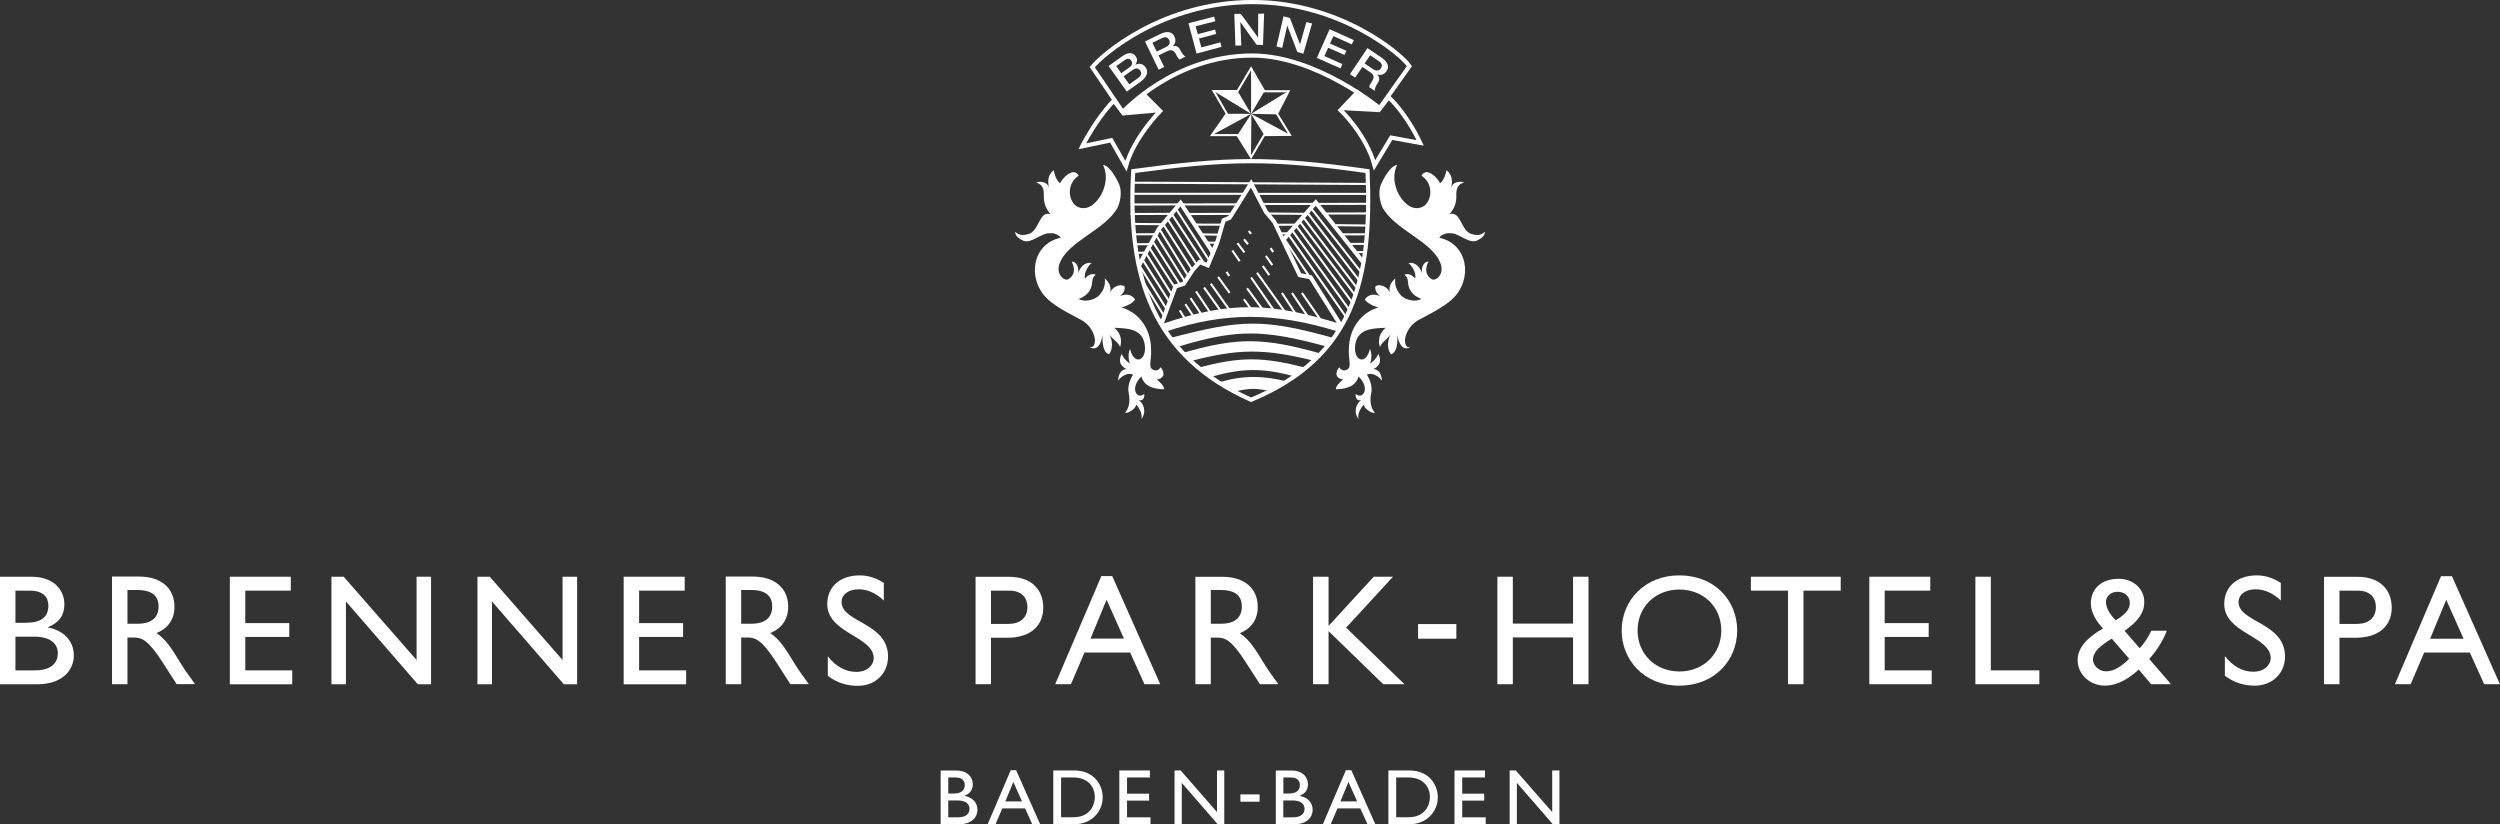 <?xml version="1.0" encoding="utf-8"?>
<!-- Generator: Adobe Illustrator 24.2.1, SVG Export Plug-In . SVG Version: 6.00 Build 0)  -->
<svg version="1.1" xmlns="http://www.w3.org/2000/svg" xmlns:xlink="http://www.w3.org/1999/xlink" x="0px" y="0px"
	 viewBox="0 0 314.23 103.6" style="enable-background:new 0 0 314.23 103.6;" xml:space="preserve">
<rect x="0" y="0" width="314.23" height="103.6" fill="#333333" stroke="none"/>
<style type="text/css">
	.st0{fill-rule:evenodd;clip-rule:evenodd;fill:#FFFFFF;}
	.st1{fill-rule:evenodd;clip-rule:evenodd;fill:none;stroke:#FFFFFF;stroke-width:0.526;stroke-miterlimit:3.864;}
	.st2{fill-rule:evenodd;clip-rule:evenodd;fill:none;stroke:#FFFFFF;stroke-width:0.263;stroke-miterlimit:3.864;}
	.st3{fill-rule:evenodd;clip-rule:evenodd;fill:none;stroke:#F28C00;stroke-width:0.263;stroke-miterlimit:3.864;}
	.st4{fill-rule:evenodd;clip-rule:evenodd;fill:none;stroke:#F28C00;stroke-width:1.045;stroke-miterlimit:3.864;}
</style>
<g id="BRN">
	<g>
		<path class="st0" d="M118.22,103.6h2.32c1.69,0,2.32-0.97,2.32-1.8c0-0.91-0.61-1.57-1.62-1.76v-0.02
			c0.7-0.29,1.03-0.74,1.03-1.45c0-0.85-0.62-1.72-2.08-1.72h-1.96V103.6z M119.19,97.72h0.89c0.89,0,1.18,0.44,1.18,0.94
			c0,0.72-0.47,1.08-1.43,1.08h-0.64V97.72z M119.19,100.61h1.17c1.02,0,1.5,0.44,1.5,1.05c0,0.5-0.31,1.07-1.45,1.07h-1.22V100.61z
			"/>
		<path class="st0" d="M127.72,96.81h-0.68l-2.9,6.79h0.99l0.85-1.99h2.87l0.9,1.99h0.99L127.72,96.81z M127.37,98.29l1.09,2.44
			h-2.1L127.37,98.29z"/>
		<path class="st0" d="M132.39,103.6h2.63c2.23,0,3.58-1.64,3.58-3.38c0-1.59-1.1-3.38-3.59-3.38h-2.62V103.6z M133.36,97.72h1.5
			c1.89,0,2.75,1.15,2.75,2.5c0,0.83-0.5,2.5-2.7,2.5h-1.54V97.72z"/>
		<polygon class="st0" points="144.53,96.84 140.69,96.84 140.69,103.6 144.61,103.6 144.61,102.73 141.66,102.73 141.66,100.63 
			144.43,100.63 144.43,99.76 141.66,99.76 141.66,97.72 144.53,97.72 		"/>
		<polygon class="st0" points="153.88,96.84 152.97,96.84 152.97,102.07 148.4,96.84 147.63,96.84 147.63,103.6 148.54,103.6 
			148.54,98.4 153.05,103.6 153.88,103.6 		"/>
		<rect x="155.91" y="99.85" class="st0" width="2.41" height="0.92"/>
		<path class="st0" d="M160.35,103.6h2.32c1.69,0,2.32-0.97,2.32-1.8c0-0.91-0.61-1.57-1.62-1.76v-0.02
			c0.7-0.29,1.03-0.74,1.03-1.45c0-0.85-0.62-1.72-2.08-1.72h-1.96V103.6z M161.31,97.72h0.89c0.89,0,1.18,0.44,1.18,0.94
			c0,0.72-0.46,1.08-1.43,1.08h-0.64V97.72z M161.31,100.61h1.17c1.02,0,1.49,0.44,1.49,1.05c0,0.5-0.31,1.07-1.45,1.07h-1.22
			V100.61z"/>
		<path class="st0" d="M169.85,96.81h-0.68l-2.9,6.79h0.99l0.85-1.99h2.87l0.9,1.99h0.99L169.85,96.81z M169.49,98.29l1.09,2.44
			h-2.1L169.49,98.29z"/>
		<path class="st0" d="M174.51,103.6h2.63c2.23,0,3.58-1.64,3.58-3.38c0-1.59-1.1-3.38-3.59-3.38h-2.62V103.6z M175.48,97.72h1.5
			c1.89,0,2.75,1.15,2.75,2.5c0,0.83-0.51,2.5-2.7,2.5h-1.54V97.72z"/>
		<polygon class="st0" points="186.65,96.84 182.82,96.84 182.82,103.6 186.74,103.6 186.74,102.73 183.79,102.73 183.79,100.63 
			186.55,100.63 186.55,99.76 183.79,99.76 183.79,97.72 186.65,97.72 		"/>
		<polygon class="st0" points="196.01,96.84 195.1,96.84 195.1,102.07 190.52,96.84 189.75,96.84 189.75,103.6 190.66,103.6 
			190.66,98.4 195.18,103.6 196.01,103.6 		"/>
	</g>
	<g>
		<path class="st1" d="M137.29,8.44l0.37,0.55l3.46,5.1c0,0,6.44-7.11,16.27-7.11c8.06,0,16.02,6.61,16.02,6.61l3.74-5.27
			c-0.88-1.4-8.66-8.06-19.69-8.06C146.16,0.26,138.57,6.85,137.29,8.44z"/>
		<path class="st1" d="M140,12.65c-0.61,0.63-1.18,1.34-1.69,2.04c-1.37,1.88-2.28,3.7-2.28,3.7l3.64-0.76l1.85,3.25
			c1.02-3.63,4.3-6.93,4.3-6.93l-1.9-1.91l-2.76,2.12L140,12.65z"/>
		<polygon class="st0" points="141.1,14.52 145.61,14.12 145.79,14.02 143.57,12.04 		"/>
		<path class="st1" d="M174.54,12.22c2.4,2.26,3.97,5.74,3.97,5.74l-3.64-0.66l-2.1,3.48c-1.06-3.9-4.27-6.94-4.27-6.94l2.11-2.23
			l2.76,2.12L174.54,12.22z"/>
		<polygon class="st0" points="173.42,14.1 168.58,13.84 168.75,13.59 170.97,11.61 		"/>
		<polygon class="st2" points="157.25,8.59 155.55,11.44 152.54,11.44 154.2,14.3 152.33,16.98 155.53,16.98 157.25,19.76 
			158.89,16.98 162.13,16.95 160.51,14.3 161.96,11.47 158.91,11.47 		"/>
		<polygon class="st0" points="158.88,11.56 157.25,8.78 157.25,14.31 		"/>
		<polygon class="st0" points="155.6,11.52 152.55,11.44 157.25,14.31 		"/>
		<polygon class="st0" points="154.16,14.3 152.33,16.99 157.25,14.31 		"/>
		<polygon class="st0" points="155.53,16.98 157.24,19.61 157.29,14.29 		"/>
		<polygon class="st0" points="158.93,17.01 162.16,16.95 157.25,14.31 		"/>
		<polygon class="st0" points="160.46,14.37 161.79,11.53 157.25,14.31 		"/>
		<path class="st0" d="M141.23,9.6l1.12-0.8c0.39-0.28,0.74-0.26,0.96,0.06c0.23,0.32,0.14,0.67-0.25,0.94l-1.12,0.8L141.23,9.6z
			 M141.63,11.51l1.67-1.19c0.94-0.67,1.06-1.34,0.7-1.85c-0.31-0.44-0.77-0.57-1.27-0.34l-0.01-0.01c0.24-0.36,0.26-0.73,0.03-1.05
			c-0.38-0.53-1-0.49-1.65-0.03l-1.76,1.26l0.46,0.64L141.63,11.51z M140.3,8.31l1.04-0.74c0.35-0.25,0.62-0.26,0.85,0.06
			c0.21,0.29,0.09,0.61-0.22,0.83l-1.04,0.74L140.3,8.31z"/>
		<path class="st0" d="M144.85,5.38l1.14-0.56c0.37-0.18,0.74-0.25,0.96,0.2c0.18,0.37,0.04,0.68-0.41,0.9l-1.15,0.56L144.85,5.38z
			 M145.63,8.76l0.7-0.34l-0.71-1.46l1.03-0.5c0.65-0.32,0.94-0.1,1.26,0.55c0.08,0.17,0.18,0.37,0.36,0.47l0.75-0.37
			c-0.22-0.07-0.47-0.41-0.67-0.83c-0.27-0.56-0.71-0.55-0.96-0.46l0-0.01c0.11-0.1,0.56-0.54,0.23-1.22
			c-0.29-0.6-0.92-0.74-1.79-0.31l-1.91,0.93L145.63,8.76z"/>
		<polygon class="st0" points="150.4,6.73 153.54,5.89 153.38,5.32 151,5.96 150.7,4.84 152.87,4.26 152.72,3.71 150.55,4.3 
			150.28,3.3 152.76,2.67 152.6,2.09 149.38,2.92 		"/>
		<polygon class="st0" points="155.28,5.73 156.02,5.72 155.9,2.79 155.92,2.79 157.94,5.62 158.75,5.66 158.89,1.71 158.15,1.72 
			158.13,4.78 158.05,4.61 155.96,1.74 155.14,1.75 		"/>
		<polygon class="st0" points="160.44,5.84 161.16,6.02 161.79,3.24 161.81,3.25 163.06,6.53 163.82,6.75 164.92,2.95 164.2,2.77 
			163.41,5.56 163.4,5.56 162.13,2.25 161.33,2.05 		"/>
		<polygon class="st0" points="165.52,7.28 168.49,8.6 168.73,8.06 166.47,7.05 166.94,6 169,6.91 169.23,6.39 167.17,5.48 
			167.59,4.54 169.92,5.58 170.16,5.04 167.12,3.67 		"/>
		<path class="st0" d="M172.22,6.95l1.05,0.71c0.34,0.23,0.58,0.52,0.3,0.93c-0.23,0.34-0.57,0.37-0.99,0.1l-1.06-0.72L172.22,6.95z
			 M169.68,9.32l0.65,0.44l0.91-1.35l0.95,0.64c0.6,0.4,0.56,0.76,0.15,1.36c-0.11,0.16-0.23,0.34-0.23,0.55l0.69,0.47
			c-0.05-0.23,0.12-0.62,0.38-1c0.35-0.52,0.12-0.89-0.08-1.06l0.01-0.01c0.14,0.04,0.74,0.22,1.17-0.41
			c0.37-0.55,0.18-1.16-0.63-1.71l-1.77-1.19L169.68,9.32z"/>
		<polyline class="st1" points="145.98,40.75 147.74,36 148.78,35.67 149.92,33.92 150.79,32.94 151.81,33.35 152.93,30.58 		"/>
		<path class="st2" d="M142.4,22.97c5.49,0,23.72,0.13,29.29,0.15"/>
		<line class="st2" x1="142.32" y1="24.36" x2="156.36" y2="24.36"/>
		<line class="st2" x1="158.17" y1="24.37" x2="171.93" y2="24.37"/>
		<line class="st2" x1="142.36" y1="25.7" x2="155.57" y2="25.69"/>
		<line class="st2" x1="158.71" y1="25.64" x2="172.1" y2="25.62"/>
		<line class="st2" x1="142.11" y1="26.9" x2="147.24" y2="26.88"/>
		<line class="st2" x1="149.26" y1="26.9" x2="154.84" y2="26.88"/>
		<line class="st2" x1="159.38" y1="26.84" x2="164.18" y2="26.88"/>
		<line class="st2" x1="166.7" y1="26.84" x2="171.83" y2="26.83"/>
		<line class="st2" x1="142.39" y1="28.15" x2="146.15" y2="28.18"/>
		<line class="st2" x1="150.29" y1="28.23" x2="153.69" y2="28.24"/>
		<line class="st2" x1="160.35" y1="28.25" x2="162.98" y2="28.24"/>
		<line class="st2" x1="167.89" y1="28.3" x2="171.94" y2="28.35"/>
		<line class="st2" x1="142.53" y1="29.45" x2="145.38" y2="29.44"/>
		<line class="st2" x1="151.12" y1="29.46" x2="153.37" y2="29.5"/>
		<line class="st2" x1="161" y1="29.33" x2="161.89" y2="29.33"/>
		<line class="st2" x1="168.71" y1="29.46" x2="171.56" y2="29.45"/>
		<line class="st2" x1="142.6" y1="30.7" x2="144.61" y2="30.69"/>
		<line class="st2" x1="169.74" y1="30.66" x2="171.72" y2="30.65"/>
		<line class="st2" x1="142.92" y1="31.78" x2="143.86" y2="31.76"/>
		<line class="st2" x1="170.49" y1="31.7" x2="171.42" y2="31.68"/>
		<line class="st2" x1="147.88" y1="26.34" x2="151.94" y2="32.66"/>
		<line class="st2" x1="146.6" y1="27.3" x2="150.37" y2="33.2"/>
		<line class="st2" x1="147.17" y1="26.74" x2="151.41" y2="33.2"/>
		<line class="st2" x1="146.19" y1="28.14" x2="149.78" y2="33.79"/>
		<line class="st2" x1="145.65" y1="28.67" x2="149.34" y2="34.66"/>
		<line class="st2" x1="145.31" y1="29.57" x2="148.94" y2="35.4"/>
		<line class="st2" x1="144.78" y1="30.2" x2="148.38" y2="35.87"/>
		<line class="st2" x1="144.36" y1="30.99" x2="147.73" y2="36.24"/>
		<line class="st2" x1="144.04" y1="31.82" x2="147.36" y2="37.14"/>
		<line class="st2" x1="143.56" y1="32.55" x2="147.08" y2="38.09"/>
		<line class="st2" x1="143.25" y1="33.42" x2="146.67" y2="38.93"/>
		<line class="st2" x1="143.71" y1="35.47" x2="146.37" y2="39.81"/>
		<line class="st2" x1="164.84" y1="26.24" x2="171.23" y2="34.41"/>
		<line class="st2" x1="164.4" y1="26.83" x2="170.78" y2="35.19"/>
		<line class="st2" x1="163.78" y1="27.27" x2="170.56" y2="36.21"/>
		<line class="st2" x1="163.35" y1="27.83" x2="170.38" y2="37.17"/>
		<line class="st2" x1="162.94" y1="28.42" x2="169.97" y2="38.03"/>
		<line class="st2" x1="162.4" y1="28.93" x2="169.67" y2="39.05"/>
		<line class="st2" x1="161.96" y1="29.49" x2="169.14" y2="39.77"/>
		<line class="st2" x1="161.47" y1="30.11" x2="164.59" y2="34.78"/>
		<line class="st2" x1="152.19" y1="35.66" x2="154.73" y2="39.23"/>
		<line class="st2" x1="151.34" y1="36.14" x2="153.58" y2="39.28"/>
		<line class="st2" x1="150.33" y1="36.63" x2="152.32" y2="39.59"/>
		<line class="st2" x1="149.64" y1="37.47" x2="151.18" y2="39.78"/>
		<line class="st2" x1="148.99" y1="38.23" x2="150.08" y2="39.87"/>
		<line class="st2" x1="148.29" y1="39.01" x2="149.07" y2="40.29"/>
		<line class="st2" x1="153.1" y1="34.81" x2="154.56" y2="36.82"/>
		<line class="st2" x1="154.89" y1="31.48" x2="155.82" y2="32.83"/>
		<line class="st2" x1="154.16" y1="34.17" x2="154.51" y2="34.69"/>
		<path class="st3" d="M158.34,26.49"/>
		<line class="st2" x1="155.53" y1="30.56" x2="156.42" y2="31.73"/>
		<line class="st2" x1="156.36" y1="30.07" x2="156.86" y2="30.7"/>
		<line class="st2" x1="156.95" y1="29.03" x2="157.25" y2="29.39"/>
		<line class="st2" x1="158" y1="34.28" x2="161.72" y2="39.5"/>
		<line class="st2" x1="157.25" y1="34.87" x2="160.3" y2="39.28"/>
		<line class="st2" x1="156.75" y1="36.24" x2="158.89" y2="39.17"/>
		<line class="st2" x1="156.35" y1="37.61" x2="157.52" y2="39.23"/>
		<line class="st2" x1="161.13" y1="36.82" x2="163.03" y2="39.71"/>
		<line class="st2" x1="162.39" y1="36.82" x2="164.56" y2="40.04"/>
		<line class="st2" x1="163.64" y1="36.82" x2="166.1" y2="40.37"/>
		<line class="st2" x1="158.72" y1="33.43" x2="159.54" y2="34.58"/>
		<line class="st2" x1="159.11" y1="32.17" x2="159.92" y2="33.32"/>
		<line class="st2" x1="159.7" y1="31.18" x2="160.03" y2="31.68"/>
		<path class="st4" d="M167.07,43.1"/>
		<path class="st0" d="M148.66,44.36c6.89-1.98,10.07-1.97,17.39,0.09c0.02,0-0.93,0.89-0.93,0.89c-6.33-1.58-9.51-1.49-15.43,0.03
			L148.66,44.36z"/>
		<path class="st0" d="M147.21,42.45c8.95-2.34,11.61-2.39,20.37,0.02c0.02,0-0.91,1.07-0.91,1.07c-7.82-2.13-11.18-2.2-18.48,0
			L147.21,42.45z"/>
		<path class="st0" d="M150.46,46.26c5.51-1.48,8.23-1.44,13.9,0.02c0.02,0-1.38,1.11-1.38,1.11c-4.31-1.23-7.08-1.12-11.01,0.06
			L150.46,46.26z"/>
		<line class="st2" x1="151.69" y1="30.5" x2="152.99" y2="30.5"/>
		<polyline class="st1" points="143.09,33.49 145.65,28.79 148.39,25.51 152.44,31.73 153.04,30.32 153.8,27.69 154.56,27.36 
			157.25,23.05 159.1,26.6 160.19,27.91 163.36,34.58 164.73,34.85 168.5,40.86 		"/>
		<polyline class="st1" points="161.34,30.1 165.38,25.45 171.28,32.88 		"/>
		<path class="st1" d="M142.44,21.51c11.76-1.59,17.15-1.75,29.45,0c0.57,13.54-1.66,23.33-14.64,28.74
			C145.06,44.84,141.66,35.05,142.44,21.51z"/>
		<path class="st0" d="M146.05,40.73c8.74-3,13.99-2.67,22.74,0.09c0.02,0-0.65,0.85-0.65,0.85c-7.82-2.44-14.19-2.47-21.59,0
			L146.05,40.73z"/>
		<path class="st0" d="M153.16,48.1c2.93-0.98,5.83-0.88,8.68-0.13c0.02,0-2.01,1.26-2.01,1.26c-1.94-0.48-2.67-0.46-4.72,0
			L153.16,48.1z"/>
		<path class="st0" d="M133.31,29.88c-0.05-0.22-0.74-0.65-1.34-0.56c-1.02-0.09-2.29,1.29-3.29,0.96
			c-0.35-0.15-1.11-0.53-1.08-1.15c0.44,0.37,0.8,0.58,1.84,0.23c1.21-0.56,1.21-2.88,2.61-2.44c-0.15-0.17-0.83-0.92-0.85-2.06
			c-0.03-0.52,0.19-1.58-0.97-1.92c0.25-0.14,1.43-0.26,1.63,0.74c-0.21-0.96-0.14-1.74,0.59-2.29c-0.02,0,0.16,1.14,0.79,1.65
			c0.32-0.7,1.68-2.11,2.35-0.96c-1.43,0.91-1.44,2.91-0.35,3.8c1.25,0.78,2.4-0.18,3.02-1.17c0.16-0.24,1.28-2.05,0.39-3.97
			c0.71,0.02,1.61,1.46,2.04,2.49c0.25,0.64,0.27,1.66-0.17,2.78c-1.48,2.85-6.27,4.28-7.32,7.07c-0.58,1.5,0.7,2.33,1.11,2
			c0.08-0.07,1.17-0.6,0.4-2.19c0.41-0.09,1.01,0.6,0.78,1.5c0.22-0.63,0.71-1.5,1.73-1.33c-0.34,0.23-1.02,1.17-0.85,1.93
			c0.31-0.32,0.79-0.71,1.35-0.46c-0.51,0.42-0.4,0.81-0.49,1.29c-0.06,0.27-0.24,1.25-1.65,1.75c0.74,0.45,1.99,0.15,2.57-0.44
			c0.31-0.37,0.86-1.01,0.71-2.14c0.17,0.15,1.01,0.88,0.62,1.85c0.25-0.71,1.28-1.27,1.88-0.83c0.02,0.26,0.04,0.72-0.63,1.24
			c0.27-0.14,1.28-0.57,1.96,0.41c-0.16,0.17-0.51,0.64-1.73,0.99c1.83,0.49,3.72,2.32,3.72,5.33c0.06,0.93-0.25,1.94,0,2.29
			c0.32,0.38,0.87,0.42,1.21-0.1c0.17,0.17,0.36,0.51,0.35,0.91c-0.04,0.13-0.12,0.52-0.83,0.62c0.23,0.18,0.95,0.82,0.9,1.23
			c-1.55-0.03-2.52-0.48-2.85-1.61c-1.52,1.49-0.54,2.97,0.35,2.2c0.07,0.21-0.01,0.96-0.68,0.77c0.6,0.41,1.04,1.46,0.32,2.41
			c0.18-0.51-0.14-1.3-0.67-1.87c0.14,0.39-0.95,1.19-1.37,1.05c0.45-0.48,0.67-1.38,0.48-2.35c-0.1-0.4-0.2-1.27,0.51-2.42
			c-0.13-0.17-1.05-0.31-1.87,0.73c0.1-1.54,1.09-1.45,1.09-1.45c-1.42-0.63-0.63-1.91-0.63-1.91c0.28,0.74,1.03,1.23,1.03,1.23
			c-0.39-1.1,0.02-1.85,0.02-1.85c0.46,1.98,1.92,1.6,1.88-0.18c-0.12-2.47-2.35-2.4-3.87-2.48c1.29,1.05,0.73,2.42,0.73,2.42
			c-0.18-0.64-1.2-1.1-1.43-1.81c0.92,1.81,0.02,2.75,0.04,2.73c-1.02-0.33-0.79-2.5-0.79-2.5c-0.31,2.04-1.27,1.91-1.72,1.51
			c0.72,0.38,0.82-0.68,0.7-1.13c-0.27-1.15-0.97-1.77-1.58-2.15c-0.78-0.45-3.26-1.59-4.47-2.82
			C129.17,35.09,129.62,30.71,133.31,29.88z"/>
		<path class="st0" d="M180.92,29.88c0.05-0.22,0.74-0.65,1.34-0.56c1.02-0.09,2.28,1.29,3.29,0.96c0.34-0.15,1.11-0.53,1.09-1.15
			c-0.44,0.37-0.8,0.58-1.84,0.23c-1.21-0.56-1.21-2.88-2.61-2.44c0.15-0.17,0.83-0.92,0.86-2.06c0.02-0.52-0.19-1.58,0.97-1.92
			c-0.25-0.14-1.43-0.26-1.63,0.74c0.22-0.96,0.14-1.74-0.59-2.29c0.02,0-0.16,1.14-0.79,1.65c-0.32-0.7-1.68-2.11-2.35-0.96
			c1.43,0.91,1.44,2.91,0.35,3.8c-1.25,0.78-2.4-0.18-3.02-1.17c-0.17-0.24-1.28-2.05-0.39-3.97c-0.71,0.02-1.61,1.46-2.04,2.49
			c-0.25,0.64-0.27,1.66,0.17,2.78c1.48,2.85,6.27,4.28,7.32,7.07c0.58,1.5-0.7,2.33-1.11,2c-0.08-0.07-1.17-0.6-0.4-2.19
			c-0.41-0.09-1,0.6-0.78,1.5c-0.22-0.63-0.71-1.5-1.73-1.33c0.34,0.23,1.02,1.17,0.85,1.93c-0.31-0.32-0.8-0.71-1.35-0.46
			c0.51,0.42,0.4,0.81,0.49,1.29c0.06,0.27,0.24,1.25,1.64,1.75c-0.74,0.45-1.99,0.15-2.57-0.44c-0.31-0.37-0.86-1.01-0.71-2.14
			c-0.17,0.15-1.01,0.88-0.63,1.85c-0.25-0.71-1.28-1.27-1.88-0.83c-0.02,0.26-0.04,0.72,0.63,1.24c-0.27-0.14-1.28-0.57-1.97,0.41
			c0.16,0.17,0.51,0.64,1.73,0.99c-1.83,0.49-3.72,2.32-3.72,5.33c-0.05,0.93,0.25,1.94,0,2.29c-0.32,0.38-0.87,0.42-1.21-0.1
			c-0.17,0.17-0.36,0.51-0.35,0.91c0.04,0.13,0.13,0.52,0.83,0.62c-0.23,0.18-0.95,0.82-0.9,1.23c1.55-0.03,2.52-0.48,2.85-1.61
			c1.53,1.49,0.54,2.97-0.35,2.2c-0.07,0.21,0.01,0.96,0.68,0.77c-0.6,0.41-1.04,1.46-0.32,2.41c-0.18-0.51,0.14-1.3,0.67-1.87
			c-0.14,0.39,0.95,1.19,1.37,1.05c-0.45-0.48-0.68-1.38-0.48-2.35c0.1-0.4,0.2-1.27-0.51-2.42c0.13-0.17,1.05-0.31,1.88,0.73
			c-0.1-1.54-1.09-1.45-1.09-1.45c1.42-0.63,0.63-1.91,0.63-1.91c-0.28,0.74-1.03,1.23-1.03,1.23c0.39-1.1-0.02-1.85-0.02-1.85
			c-0.46,1.98-1.92,1.6-1.88-0.18c0.12-2.47,2.35-2.4,3.87-2.48c-1.29,1.05-0.73,2.42-0.73,2.42c0.18-0.64,1.2-1.1,1.43-1.81
			c-0.93,1.81-0.02,2.75-0.04,2.73c1.02-0.33,0.79-2.5,0.79-2.5c0.31,2.04,1.27,1.91,1.71,1.51c-0.72,0.38-0.82-0.68-0.7-1.13
			c0.27-1.15,0.97-1.77,1.58-2.15c0.78-0.45,3.26-1.59,4.47-2.82C185.06,35.09,184.6,30.71,180.92,29.88z"/>
	</g>
	<g>
		<path class="st0" d="M270.39,79.29c-0.3,0.67-0.89,1.62-1.45,2.18l-1.9-2.18c1.74-1.23,2.48-2.3,2.48-3.61
			c0-1.65-1.35-2.93-3.25-2.93c-2.1,0-3.47,1.23-3.47,3.11c0,1.15,0.74,2.3,1.53,3.13c-1.88,1.09-3.19,2.36-3.19,3.98
			c0,1.8,1.57,3.21,3.41,3.21c1.23,0,2.6-0.5,4.28-2.02l1.55,1.84h2.5l-2.74-3.17c1.01-1.13,1.82-2.46,2.2-3.55H270.39z
			 M267.62,82.8c-0.93,0.93-1.9,1.58-2.89,1.58c-0.87,0-1.6-0.65-1.66-1.42c0-1.05,0.85-1.74,2.36-2.69L267.62,82.8z M264.7,75.67
			c0-0.73,0.63-1.29,1.46-1.29c0.89,0,1.54,0.59,1.54,1.39c0,0.69-0.32,1.29-1.76,2.2C265.37,77.42,264.7,76.51,264.7,75.67z"/>
		<path class="st0" d="M286.68,73.27c-0.95-0.63-1.98-0.95-3.01-0.95c-2.47,0-4.1,1.41-4.1,3.6c0,3.7,5.84,4.02,5.84,6.81
			c0,0.75-0.69,1.7-2.2,1.7c-1.33,0-2.57-0.69-3.56-1.96v2.46c1.13,0.85,2.32,1.25,3.78,1.25c2.18,0,3.78-1.55,3.78-3.66
			c0-4.3-5.84-4.26-5.84-6.85c0-0.95,0.89-1.6,2.14-1.6c0.91,0,2.02,0.32,3.17,1.41V73.27z"/>
		<path class="st0" d="M292.11,72.5v13.5h1.94v-5.84h2.02c3.13,0,4.55-1.66,4.55-3.78c0-2.14-1.35-3.88-4.3-3.88H292.11z
			 M294.05,74.24h2.28c1.76,0,2.3,1.07,2.3,2.06c0,1.35-0.93,2.12-2.38,2.12h-2.2V74.24z"/>
		<path class="st0" d="M308.19,72.42h-1.37l-5.8,13.58H303l1.7-3.98h5.74l1.8,3.98h1.98L308.19,72.42z M307.47,75.39l2.18,4.89h-4.2
			L307.47,75.39z"/>
		<g>
			<path class="st0" d="M0,86.01h4.64c3.39,0,4.64-1.94,4.64-3.61c0-1.82-1.23-3.15-3.25-3.53v-0.04c1.41-0.58,2.06-1.49,2.06-2.89
				c0-1.71-1.25-3.45-4.16-3.45H0V86.01z M1.94,74.24h1.78c1.78,0,2.36,0.87,2.36,1.88c0,1.45-0.93,2.16-2.85,2.16H1.94V74.24z
				 M1.94,80.02h2.34c2.04,0,2.99,0.87,2.99,2.1c0,1.01-0.61,2.14-2.89,2.14H1.94V80.02z"/>
			<path class="st0" d="M14.08,72.49v13.51h1.94v-5.87h0.81c0.99,0,1.8,0.32,3.59,3.09l1.78,2.77h2.32
				c-0.93-1.29-1.27-1.74-1.84-2.67c-1.03-1.68-1.78-2.93-3.01-3.75c1.45-0.57,2.26-1.74,2.26-3.31c0-2.34-1.7-3.79-4.44-3.79H14.08
				z M16.02,74.16h1.25c1.88,0,2.64,0.77,2.66,2.04c0.02,1.13-0.57,2.2-2.66,2.2h-1.25V74.16z"/>
			<polygon class="st0" points="36.55,72.49 28.89,72.49 28.89,86.01 36.73,86.01 36.73,84.26 30.83,84.26 30.83,80.06 36.36,80.06 
				36.36,78.32 30.83,78.32 30.83,74.24 36.55,74.24 			"/>
			<polygon class="st0" points="54.18,72.49 52.36,72.49 52.36,82.96 43.2,72.49 41.66,72.49 41.66,86.01 43.48,86.01 43.48,75.6 
				52.52,86.01 54.18,86.01 			"/>
			<polygon class="st0" points="72.54,72.49 70.71,72.49 70.71,82.96 61.56,72.49 60.01,72.49 60.01,86.01 61.84,86.01 61.84,75.6 
				70.87,86.01 72.54,86.01 			"/>
			<polygon class="st0" points="86.06,72.49 78.39,72.49 78.39,86.01 86.24,86.01 86.24,84.26 80.33,84.26 80.33,80.06 85.86,80.06 
				85.86,78.32 80.33,78.32 80.33,74.24 86.06,74.24 			"/>
			<path class="st0" d="M91.22,72.49v13.51h1.94v-5.87h0.81c0.99,0,1.8,0.32,3.59,3.09l1.78,2.77h2.32
				c-0.93-1.29-1.27-1.74-1.84-2.67c-1.03-1.68-1.78-2.93-3.01-3.75c1.45-0.57,2.26-1.74,2.26-3.31c0-2.34-1.7-3.79-4.44-3.79H91.22
				z M93.16,74.16h1.25c1.88,0,2.63,0.77,2.65,2.04c0.02,1.13-0.57,2.2-2.65,2.2h-1.25V74.16z"/>
			<path class="st0" d="M111.09,73.27c-0.95-0.63-1.98-0.95-3.01-0.95c-2.48,0-4.1,1.41-4.1,3.61c0,3.7,5.84,4.02,5.84,6.81
				c0,0.75-0.69,1.71-2.2,1.71c-1.33,0-2.58-0.69-3.57-1.96v2.46c1.13,0.85,2.32,1.25,3.79,1.25c2.18,0,3.78-1.54,3.78-3.67
				c0-4.3-5.84-4.26-5.84-6.86c0-0.95,0.89-1.6,2.14-1.6c0.91,0,2.02,0.32,3.17,1.41V73.27z"/>
		</g>
		<g>
			<path class="st0" d="M122.62,72.49V86h1.94v-5.84h2.02c3.13,0,4.55-1.66,4.55-3.78c0-2.14-1.35-3.88-4.3-3.88H122.62z
				 M124.56,74.24h2.28c1.76,0,2.3,1.07,2.3,2.06c0,1.35-0.93,2.12-2.38,2.12h-2.2V74.24z"/>
			<path class="st0" d="M139.8,72.41h-1.37L132.63,86h1.98l1.7-3.98h5.74l1.8,3.98h1.98L139.8,72.41z M139.09,75.38l2.18,4.89h-4.2
				L139.09,75.38z"/>
			<path class="st0" d="M150.25,72.49V86h1.94v-5.86H153c0.99,0,1.8,0.32,3.58,3.09l1.78,2.77h2.32c-0.93-1.29-1.27-1.74-1.84-2.67
				c-1.03-1.68-1.78-2.93-3.01-3.74c1.45-0.57,2.26-1.74,2.26-3.31c0-2.34-1.7-3.78-4.44-3.78H150.25z M152.19,74.16h1.25
				c1.88,0,2.63,0.77,2.65,2.04c0.02,1.13-0.57,2.2-2.65,2.2h-1.25V74.16z"/>
			<polygon class="st0" points="169.2,78.89 175.09,72.49 172.67,72.49 166.99,78.67 166.99,72.49 165.04,72.49 165.04,86 
				166.99,86 166.99,79.33 173.86,86 176.53,86 			"/>
			<rect x="178.24" y="78.44" class="st0" width="4.81" height="1.84"/>
			<polygon class="st0" points="199.66,72.49 197.72,72.49 197.72,78.38 190.15,78.38 190.15,72.49 188.21,72.49 188.21,86 
				190.15,86 190.15,80.12 197.72,80.12 197.72,86 199.66,86 			"/>
			<path class="st0" d="M203.83,79.25c0,3.66,2.79,6.93,7.21,6.93c4.58,0,7.31-3.29,7.31-6.93c0-3.76-2.81-6.93-7.27-6.93
				C206.7,72.32,203.83,75.5,203.83,79.25z M205.83,79.25c0-2.97,2.24-5.15,5.25-5.15c3.03,0,5.27,2.18,5.27,5.15
				c0,2.95-2.24,5.15-5.27,5.15C208.07,84.39,205.83,82.2,205.83,79.25z"/>
			<polygon class="st0" points="231.36,72.49 220.07,72.49 220.07,74.24 224.74,74.24 224.74,86 226.68,86 226.68,74.24 
				231.36,74.24 			"/>
			<polygon class="st0" points="242.62,72.49 234.96,72.49 234.96,86 242.8,86 242.8,84.26 236.89,84.26 236.89,80.06 242.42,80.06 
				242.42,78.32 236.89,78.32 236.89,74.24 242.62,74.24 			"/>
			<polygon class="st0" points="250.23,72.49 248.29,72.49 248.29,86 256.33,86 256.33,84.26 250.23,84.26 			"/>
		</g>
	</g>
</g>
<g id="Guides">
	<g>
	</g>
</g>
</svg>
